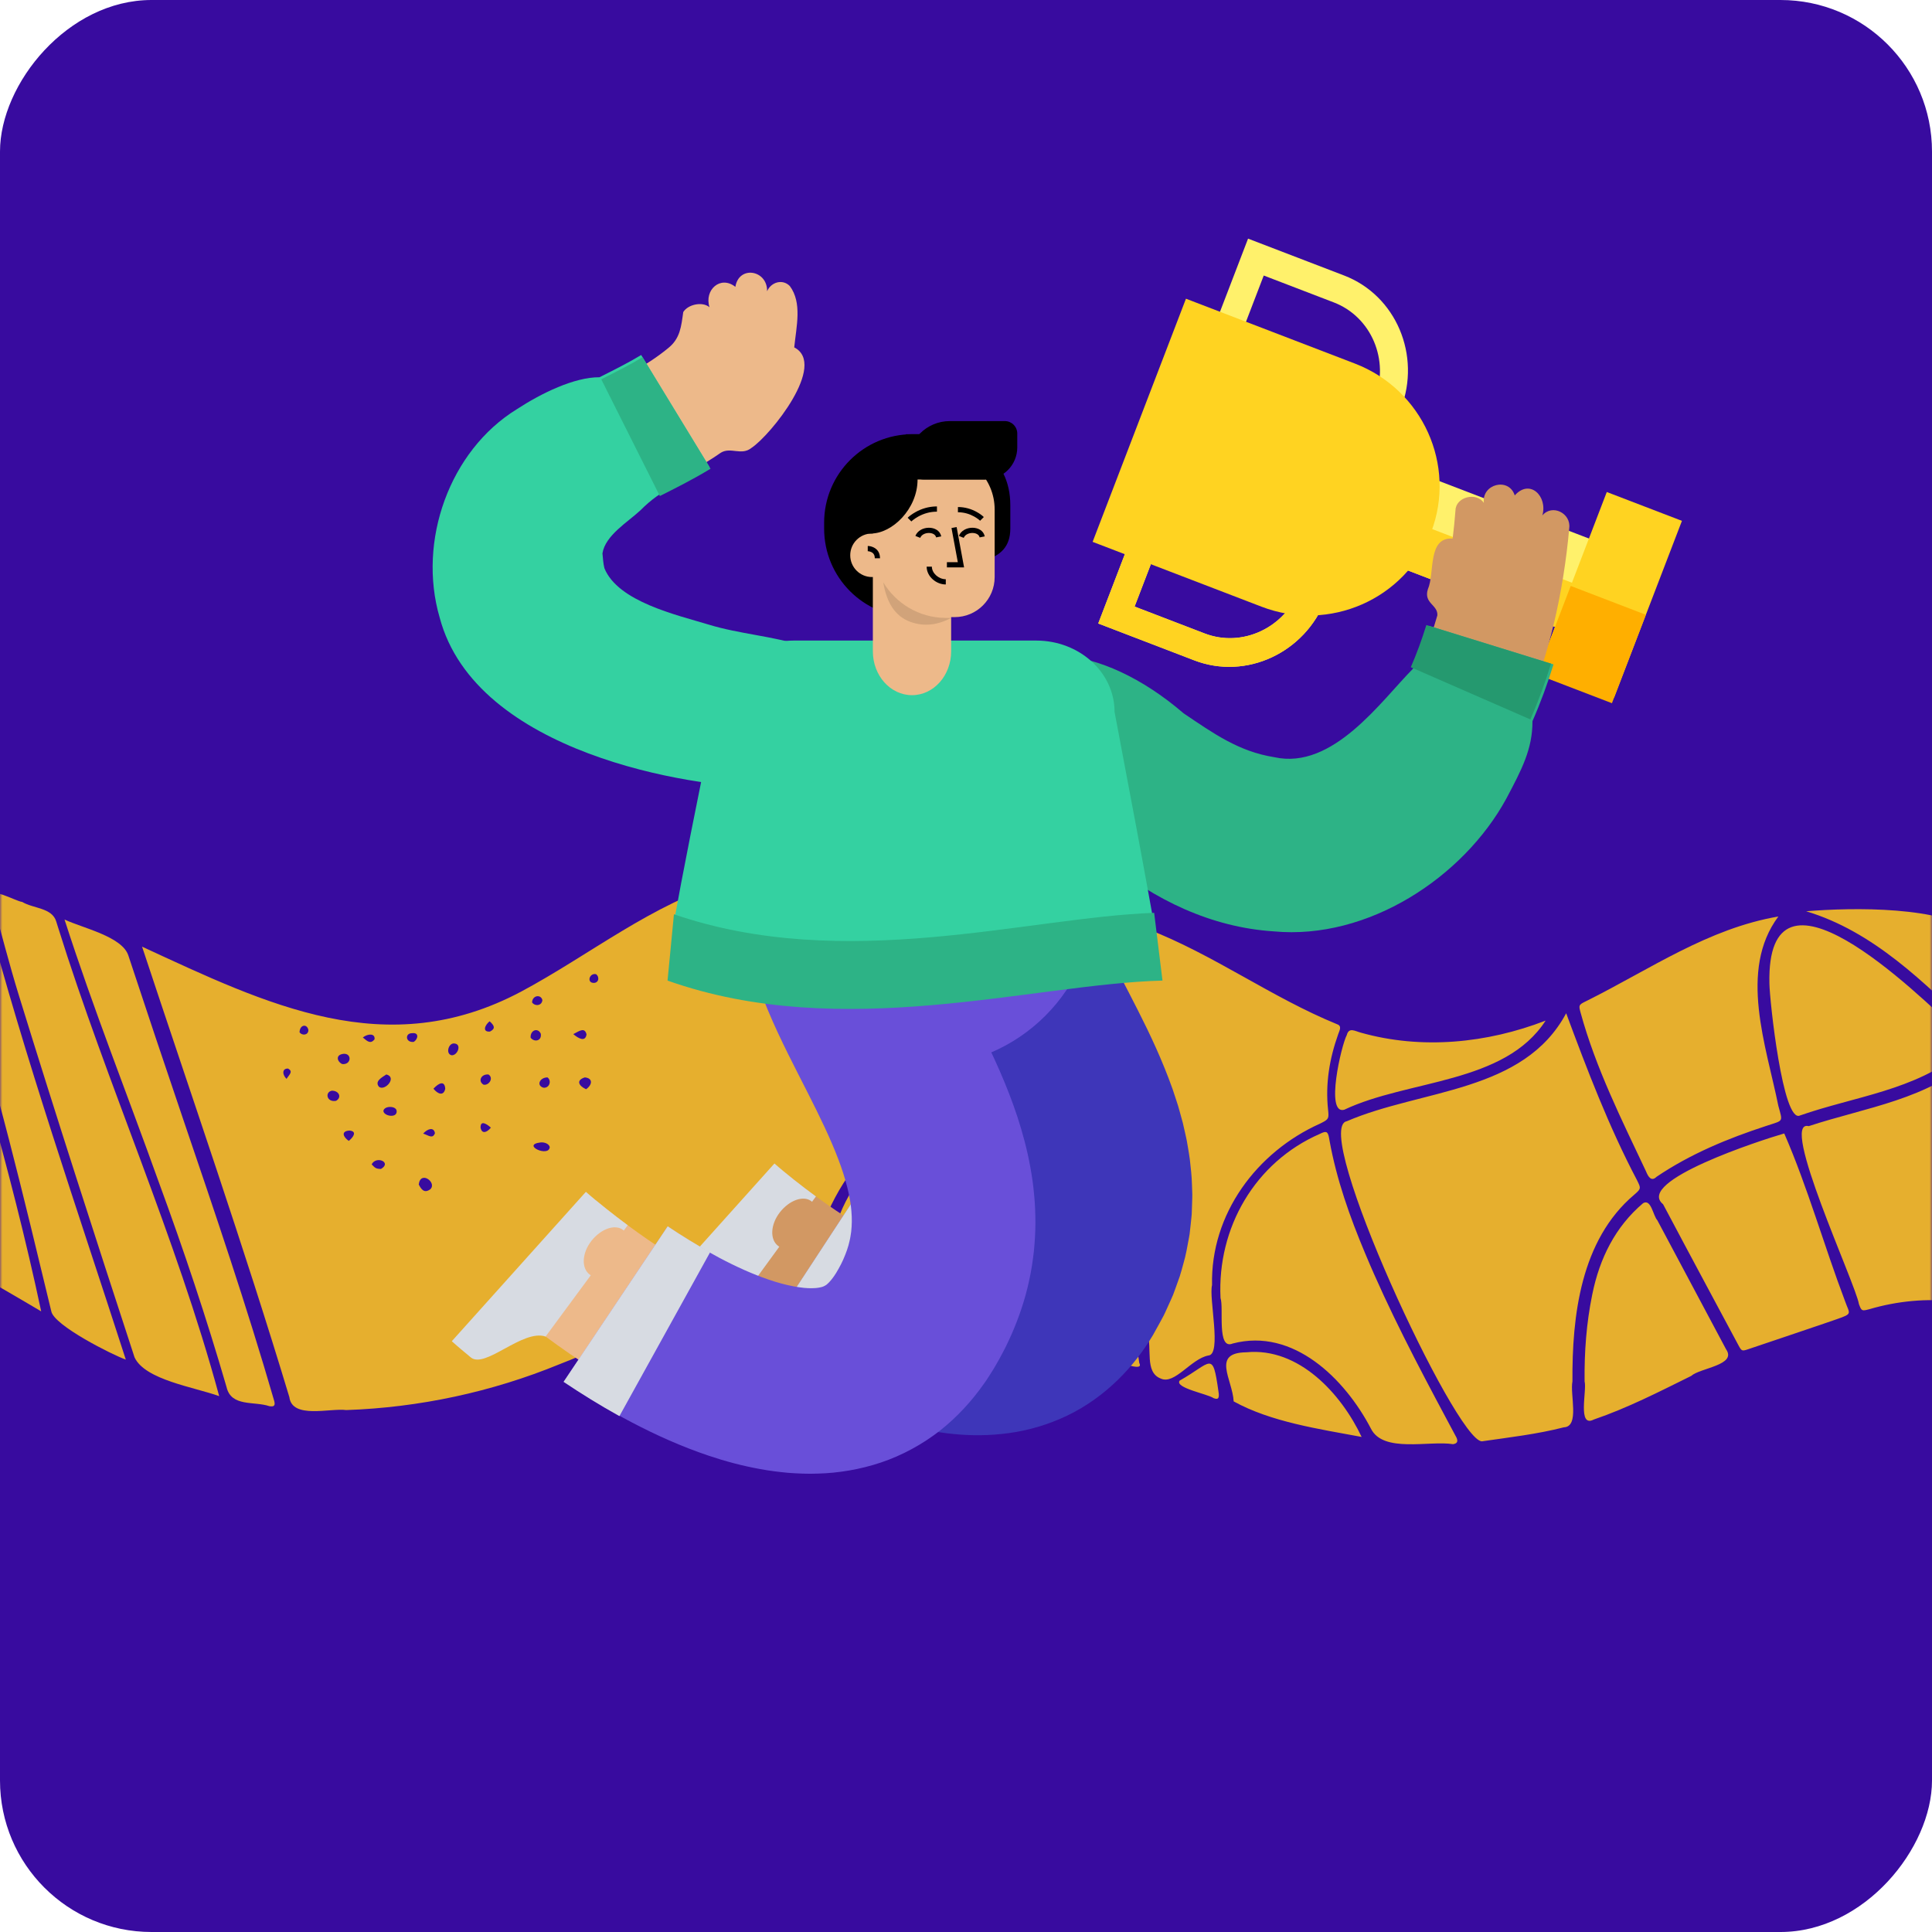 <svg xmlns="http://www.w3.org/2000/svg" xmlns:xlink="http://www.w3.org/1999/xlink" width="408" height="408" viewBox="0 0 408 408">
    <defs>
        <rect id="u6tt75ovga" width="408" height="408" x="0" y="0" rx="32"/>
    </defs>
    <g fill="none" fill-rule="evenodd">
        <g>
            <g>
                <g transform="translate(-296 -3314) matrix(-1 0 0 1 704 3314)">
                    <mask id="igj7lpf17b" fill="#fff">
                        <use xlink:href="#u6tt75ovga"/>
                    </mask>
                    <use fill="#380B9F" xlink:href="#u6tt75ovga"/>
                    <g fill="#E6AF2E" fill-rule="nonzero" mask="url(#igj7lpf17b)">
                        <g>
                            <path d="M284.279 4.126c15.976 4.704 29.143 15.518 43.68 23.289 28.408 15.097 53.634 2.707 80.041-9.502-10.485 31.69-21.462 63.171-31.107 95.132-.59 4.697-8.643 2.266-12.022 2.733-15.414-.534-30.72-3.81-45.001-9.67-13.61-5.234-26.388-12.924-40.834-15.66-3.373-1.338-10.011.407-11.791-2.96-3.063-18.202-15.662-37-36.041-35.798-22.871 1.375-31.63 28.817-35.49 47.933-1.109 2.993.654 8.166-2.842 9.5-2.933 1.378-6.391-4.185-10.068-4.871-2.863-.192-.047-12.143-.765-14.86.341-15.028-9.431-28.13-22.828-34.113l-.394-.2c-1.43-.734-1.468-.947-1.276-2.752.582-5.473-.3-10.742-2.128-15.885l-.031-.09c-.264-.737-.81-1.678.223-2.042 13.93-5.684 26.177-14.78 40.242-20.182 27.668-11.187 59.105-19.46 88.432-10.002zm-22.725 72.932c1.182 3.652 2.312 7.364 3.163 11.11.042 1.92-3.225.639-4.469.99-13.204.32-26.298 3.15-38.542 8.138-2.502.302-26.45 12.549-24.3 8.546 2.425-18.161 9.848-45.773 29.758-51.026 15.321-3.196 29.965 7.748 34.39 22.242zm85.595-7.892c1.252.895 1.876.023 2.419-1.023-.361-3.08-3.951-.366-2.42 1.023zm10.393-4.306c1.145-.005 1.314-.302 1.972-.967-.964-1.905-4.338-.417-1.972.967zm-35.637-4.652c.083 2.321 6.206-.472 1.866-.956-.728-.047-1.65.246-1.866.956zm42.283-3.455c-1.647.149-.84 1.38.153 2.182 1.23-.838 1.689-2.078-.153-2.182zm-18.04.557c.488 1.264 1.294.481 2.487.08-.922-1.024-2.261-1.454-2.486-.08zm-11.81-1.175l.077.093c.78.917 1.801 1.323 2.097-.063.054-1.7-1.307-.81-2.174-.03zm19.892-3.448c-.053 1.548 2.858.977 2.796-.132-.234-1.095-2.805-1.057-2.796.132zm13.683-4.354c-1.56.003-2.133 1.45-.872 2.147 2.008.345 2.383-1.86.872-2.147zm-23.94-.407c.332 1.586 1.562 1.149 2.486-.012l-.12-.129c-.972-1.023-2.251-1.696-2.366.141zm-29.478-2.4c-1.771.175-1.584 1.568-.272 2.496l.112-.051c1.446-.679 2.067-1.85.16-2.444zm41.92-.623c-2.345.578.27 3.593 1.55 2.612.995-1.197-.685-2.015-1.55-2.612zm-34.042.624c-.92.72-.406 2.305.868 2.175 1.567-.474.748-2.187-.868-2.175zm12.454-.613c-1.14.771-.078 2.365 1.053 2.153 1.264-.747.493-2.31-1.053-2.153zm42.358-1.258c-1.191.634-.257 1.285.303 2.183.942-.912.946-2.205-.303-2.183zm-11.45-.949c1.105-.519 1.483-2-.349-2.168-1.75-.063-1.576 2.383.348 2.168zm-23.631-4.35l-.055.005c-1.678.123-.64 2.657.62 2.478 1.249-.317.619-2.563-.565-2.483zm8.516-.328c1.78.2 1.897-1.846.382-1.837-1.6-.208-1.27 1.284-.382 1.837zm8.287-.526c.86 1.016 1.474.436 2.471-.405-1.087-.858-2.659-.9-2.47.405zm-35.113-1.191c-.238 1.512 1.352 1.859 2.147.833.11-1.635-1.563-2.188-2.147-.833zm-9.659.134c.245 1.651 1.663.905 2.797-.061l-.236-.123c-1.155-.616-2.195-1.318-2.56.184zm58.744-.945c-.044 1.097 1.302 1.3 1.864.485-.068-1.651-1.606-1.814-1.864-.485zm-38.278-1.824c-1.097.975-1.237 1.574-.063 2.177 1.634.111 1.106-1.351.063-2.177zm-11.142-4.49c.085 1.238 1.574 1.373 2.176.504-.048-1.493-1.849-1.788-2.176-.503zm-11.336-5.458c-.835.655-.527 1.94.607 1.835 1.372-.095.797-2.134-.607-1.835zM424.372 12.189c-6.1 18.933-13.287 36.98-19.973 55.642-5.223 14.213-10.023 28.568-14.247 43.109-.98 4.215-5.84 2.925-9.023 4.013-1.012.172-1.312-.109-1.026-1.144 5.781-19.959 12.47-39.633 19.162-59.299 3.936-11.574 7.812-23.17 11.646-34.779 1.36-3.979 9.62-5.741 13.461-7.542zm15.323-4.327c-1.872 6.797-3.608 13.635-5.687 20.367-7.887 25.549-16.104 50.994-24.418 76.405-2.193 4.784-12.672 6.31-17.88 8.205 9.157-33.778 23.616-65.694 34.044-99.046l.367-1.177c.87-2.951 4.857-2.73 7.185-4.143 1.477-.16 7.233-3.633 6.389-.61zm11.724-2.86c-1.664 5.982-3.203 12.005-5.072 17.923-7.638 23.663-13.346 47.833-19.178 71.982-.537 3.003-12.96 9.24-15.739 10.213 10.264-31.788 21.253-63.385 29.79-95.699l.412-1.564c.397-1.55 1.06-2.358 2.761-2.533 1.53.294 7.824-3.212 7.026-.322zm25.778-.815c3.091 1.747 9.312 1.797 8.77 6.511-.148 18.972-2.551 37.784-2.924 56.74-.775 2.522 1.257 13.086-2.848 11.738l-1.022-.159c-5.57-.857-11.606-1.63-17.091-.066l-.253.074c-11.795 3.436-21.945 9.691-32.527 15.907 6.455-30.444 15.617-60.138 24.162-90.027.368-1.35.93-1.905 2.379-2.171 7.116-1.16 14.547-1.13 21.354 1.453z" transform="translate(-30 182)"/>
                            <path d="M159.26 57.447c13.726 5.975 21.717 19.851 20.99 34.686-.73 2.053.839 11.038-2.576 9.592-12.804-3.385-23.71 7.493-29.174 17.947-2.572 5.257-12.33 2.497-17.363 3.309-.852-.141-1.075-.545-.739-1.349l2.183-4.083c6.109-11.437 12.14-22.918 17.144-34.903 3.23-7.703 6.02-15.548 7.51-23.802l.11-.621c.25-1.313.613-1.433 1.914-.776zm-52.004-25.466c8.995 16.81 30.603 16.021 46.325 22.803 7.664 1.391-22.927 67.47-28.519 67.597-5.797-.84-11.624-1.499-17.313-2.959-3.396-.127-1.255-6.974-1.818-9.692.095-13.772-1.718-29.857-13.05-39.432l-.27-.237c-1.188-1.058-1.12-1.197-.32-2.816 5.97-11.335 10.538-23.338 14.965-35.264zm67.545 71.597c7.423.09 2.924 5.69 2.672 10.368-7.888 4.35-17.938 5.811-27.02 7.506 4.275-9.074 13.235-18.962 24.348-17.874zM91 72.081c5.909 4.996 9.19 11.701 10.717 19.15l.049.237c1.217 5.973 1.669 12.013 1.6 18.265-.53 1.769 1.57 9.876-1.938 8.047-7.113-2.428-13.841-5.879-20.57-9.21-1.885-1.702-9.713-2.272-7.375-5.62 4.827-9.086 9.676-18.158 14.513-27.237.913-.984 1.316-4.6 3.004-3.632zm97.88 37.478c1.117 1.539-5.939 2.819-7.152 3.697-.922.342-1.17.103-1.114-.89l.078-.55c1.238-8.756 1.41-6.07 8.189-2.257zM61.202 57.367l.257.073c4.657 1.344 31.32 9.995 25.332 14.87-2.997 5.658-6.014 11.305-9.037 16.95L70.8 102.23c-.6 1.103-.728 1.119-1.95.708l-.222-.075c-5.266-1.784-10.542-3.538-15.802-5.34l-2.629-.905c-3.55-1.23-2.798-1.098-1.847-3.808 4.434-11.699 7.908-24.098 12.85-35.444zm-40.152-16.17c9.533 8.98 22.999 10.667 34.987 14.623 6.36-1.639-9.9 33.238-10.604 37.57l-.104.276c-.468 1.224-.61 1.206-2.149.797-11.407-3.356-25.784-2.779-34.64 5.908-9.184 7.992-5.97-16.772-7.594-21.21l.132-.01c.196-4.717-1.928-10.032.16-14.408 5.062-8.2 11.113-15.716 17.55-22.877l.51-.567c.78-.859.985-.839 1.752-.101zm41.397-29.65c14.82 2.538 27.048 11.1 40.208 17.682l.69.344c1.24.626 1.279.769.873 2.251l-.022.082c-3.205 11.691-8.654 22.543-13.8 33.46l-.062.149c-.426.999-1.063 2.079-2.162 1.002-7.148-4.832-15.02-8.087-23.17-10.747l-.415-.135c-3.279-1.062-3.048-.718-2.137-4.095 2.538-12.598 8.468-28.63-.003-39.992zM17.1 15.264c-2.776 6.986-3.887 15.238.63 21.758l.182.283c.648 1.023.58 1.138-.346 2.16L16.18 41.04C10.636 47.363 5.189 53.874.881 61.082l-.436-.256C.237 49.583-.037 38.353.005 27.1.42 19.798 11.411 17.224 17.1 15.263zm47.235 10.462c-.047 3.53-2.843 29.621-6.459 27.84-11.427-3.997-24.397-5.332-33.931-13.296l-.44-.382c-1.593-1.396-1.47-1.554.222-3.27l.55-.522c9.456-8.973 40.742-39.519 40.058-10.37zm47.261 7.804c12.344 4.788 26.173 6.17 39.004 2.55 1.234-.32 2.533-1.234 2.988.512 1.126 2.05 4.622 16.952.513 15.754-13.452-6.382-33.846-5.407-42.505-18.816zM56.576 10.44c-14.2 4.27-24.949 15.06-35.338 25.061l-.103.09c-.703.6-.986.57-1.51-.239l-.038-.059c-4.022-6.103-2.667-13.976.5-20.14 7.99-5.831 26.495-5.522 36.489-4.713z" transform="translate(-30 182)"/>
                        </g>
                    </g>
                </g>
                <g fill-rule="nonzero">
                    <path fill="#FFF16B" d="M66.077 50.701l-.004-5.883c8.777 0 15.914-6.9 15.914-15.382v-15.85h-13.65V7.7h19.736v21.736c0 11.725-9.867 21.264-21.996 21.264z" transform="translate(-296 -3314) matrix(-1 0 0 1 704 3314) rotate(69 41.886 133.704)"/>
                    <path fill="#FFD321" d="M66.077 50.701l-.004-5.883c8.777 0 15.914-6.9 15.914-15.382v-15.85h-13.65V7.7h19.736v21.736c0 11.725-9.867 21.264-21.996 21.264z" transform="translate(-296 -3314) matrix(-1 0 0 1 704 3314) rotate(69 41.886 133.704)"/>
                    <path fill="#FFF16B" d="M22.86 51.111c-12.132 0-22-9.539-22-21.265V8.111h19.734v5.884H6.946v15.852c0 8.48 7.139 15.38 15.913 15.38v5.884zM34.187 58.607L54.187 58.607 54.187 102.607 34.187 102.607z" transform="translate(-296 -3314) matrix(-1 0 0 1 704 3314) rotate(69 41.886 133.704)"/>
                    <path fill="#FFD321" d="M44.187 58.607L54.187 58.607 54.187 101.607 44.187 101.607z" transform="translate(-296 -3314) matrix(-1 0 0 1 704 3314) rotate(69 41.886 133.704)"/>
                    <path fill="#FFD321" d="M17.405.414v38.213c0 15.321 12.337 27.787 27.5 27.787 15.164 0 27.5-12.466 27.5-27.787V.414h-55zM23.665 98.01L63.665 98.01 63.665 115.01 23.665 115.01z" transform="translate(-296 -3314) matrix(-1 0 0 1 704 3314) rotate(69 41.886 133.704)"/>
                    <path fill="#FFAF00" d="M44.913 98.01L64.913 98.01 64.913 115.01 44.913 115.01z" transform="translate(-296 -3314) matrix(-1 0 0 1 704 3314) rotate(69 41.886 133.704)"/>
                </g>
                <g fill-rule="nonzero">
                    <g>
                        <path fill="#D29863" d="M51.654 78.306l15.832-18.63c.852-1 2.22-1.236 3.1-.512 2.664 2.183 5.488 4.324 8.336 6.334 2.854 2.011 5.758 3.9 8.668 5.621 2.91 1.727 5.832 3.261 8.698 4.573 2.86 1.297 5.672 2.352 8.259 3.057 2.114.571 4.082.917 5.695 1.001 1.63.101 2.86-.056 3.71-.277.42-.125.773-.246 1.087-.397.306-.17.602-.343.92-.577.614-.511 1.392-1.25 2.212-2.55.09-.143.217-.257.38-.344.042-.022.085-.043.13-.061l.145-.085c.1-.055.21-.103.326-.145.464-.168 1.051-.238 1.72-.22.67.018 1.421.123 2.21.322.784.198 1.585.484 2.4.887l14.425 7.148c.807.4 1.522.933 2.082 1.55.556.615.972 1.324 1.229 2.088.256.764.352 1.583.275 2.403-.048.413-.1.814-.272 1.23-.157.412-.36.816-.61 1.204-2.255 3.514-5.222 6.903-8.834 9.72-1.821 1.397-3.8 2.626-5.873 3.662-2.082 1.021-4.257 1.81-6.445 2.406-4.388 1.163-8.78 1.455-12.888 1.212-4.126-.235-8.003-.985-11.684-1.977-4.48-1.225-8.667-2.838-12.667-4.647-3.99-1.824-7.8-3.844-11.464-6.014-3.667-2.169-7.203-4.474-10.637-6.893-3.433-2.424-6.762-4.947-10.031-7.625-1.093-.897-1.288-2.463-.434-3.464" transform="translate(-296 -3314) matrix(-1 0 0 1 704 3314) matrix(-1 0 0 1 317 49) translate(4.41 139.616)"/>
                        <path fill="#3E36B9" d="M96.723 7.735c.039.328.1.588.151.881l.165.857.347 1.71c.115.59.253 1.09.388 1.609l.416 1.55c.278 1.071.589 1.963.896 2.913l.468 1.407.484 1.297.49 1.29.246.644.248.598 1.002 2.382 1.003 2.224c.339.76.667 1.429 1 2.129.33.69.668 1.406.99 2.046l.976 1.97.95 1.88 1.834 3.611 1.708 3.398c2.217 4.432 3.98 8.403 5.223 11.977 1.17 3.527 1.83 6.584 1.854 8.998l.018.459c.01.153.023.307.002.446-.022.285-.035.57-.039.856l-.001.215c-.004.07-.021.136-.03.204l-.057.407-.042.408-.016.205c-.009.067-.031.132-.045.198-.137.524-.172 1.063-.374 1.587-.085.263-.125.531-.222.8-.114.269-.219.54-.315.814l-.138.413-.21.419c-.137.281-.267.565-.39.854-.033.072-.053.143-.096.217l-.133.219-.257.442c-.167.295-.33.6-.485.896-.531.868-.989 1.373-1.256 1.612-.034.026-.064.056-.091.09-.027.036-.058.03-.08.053-.024.013-.04.05-.06.057-.022.003-.039.01-.052.024-.007.007-.012.016-.017.024-.01-.001-.017-.002-.023 0-.013.001-.023.01-.028.023-.01.005-.026-.005-.034.003-.01.002-.007.025-.026.014-.09.007-.213.106-.748.152-.979.16-3.481.02-6.576-.863-2.935-.814-6.344-2.184-9.828-3.931-3.495-1.744-7.09-3.872-10.647-6.22L63.662 97.21c4.683 3.049 9.562 5.92 14.792 8.496 5.233 2.569 10.8 4.875 16.99 6.56 3.277.888 6.76 1.575 10.454 1.945 3.684.375 7.64.383 11.743-.186 4.09-.542 8.357-1.787 12.349-3.707 4.005-1.912 7.642-4.576 10.673-7.534 3.04-2.966 5.477-6.225 7.427-9.486l1.299-2.343.638-1.175c.215-.39.426-.783.61-1.204l1.13-2.489.55-1.25.481-1.304.934-2.616c.291-.882.518-1.797.77-2.697.533-1.793.844-3.654 1.184-5.501.04-.232.087-.462.12-.694l.081-.698.156-1.398.146-1.399c.021-.233.05-.466.065-.699l.028-.696.09-2.786c.02-.466.004-.923-.013-1.38l-.05-1.373c-.034-1.848-.264-3.614-.455-5.404-.11-.886-.273-1.74-.414-2.611l-.224-1.3c-.076-.432-.18-.842-.27-1.264l-.571-2.51c-.215-.815-.444-1.617-.668-2.425l-.342-1.207-.378-1.166-.768-2.323c-2.153-6.052-4.734-11.534-7.28-16.551-1.275-2.53-2.536-4.932-3.733-7.257-1.213-2.338-2.316-4.538-3.315-6.657l-.72-1.562-.639-1.493-.16-.371-.134-.352-.271-.702-.272-.699-.214-.649c-.596-1.733-38.93 1.389-38.758 2.642z" transform="translate(-296 -3314) matrix(-1 0 0 1 704 3314) matrix(-1 0 0 1 317 49) translate(4.41 139.616)"/>
                        <path fill="#D7DBE2" d="M59.694 87.654l9.473-12.995c-.073-.044-.148-.086-.218-.137-1.83-1.343-1.665-4.551.33-7.115 1.997-2.564 4.942-3.61 6.616-2.383.065.047.122.103.181.156l.825-1.132c-1.562-1.145-3.112-2.32-4.62-3.518-.755-.599-1.501-1.203-2.225-1.804l-1.061-.892-.86-.744-28.32 31.548 1.163 1.02.985.84c.646.547 1.28 1.071 1.915 1.592 1.525 1.244 4.28-.271 7.236-1.89 2.964-1.62 6.12-3.352 8.58-2.546M63.613 97.222L85.27 64.146c2.938 1.929 5.9 3.703 8.812 5.234l-18.415 34.99c-4.212-2.218-8.203-4.62-12.055-7.148" transform="translate(-296 -3314) matrix(-1 0 0 1 704 3314) matrix(-1 0 0 1 317 49) translate(4.41 139.616)"/>
                        <path fill="#EDB98A" d="M11.83 84.285l15.854-18.61c.854-1 2.226-1.23 3.114-.498 2.68 2.206 5.516 4.378 8.383 6.428 2.87 2.057 5.793 3.996 8.733 5.799 2.94 1.792 5.902 3.45 8.84 4.886 1.468.724 2.93 1.395 4.374 1.995 1.443.603 2.874 1.16 4.265 1.62 1.267.422 2.514.804 3.703 1.089.3.08.599.153.887.21l.869.19c.563.098 1.13.214 1.66.279 1.076.154 2.088.248 2.984.25.896.004 1.725-.02 2.404-.137.69-.107 1.278-.248 1.79-.412.498-.186.932-.395 1.36-.636.428-.24.833-.583 1.287-.967.108-.112.22-.218.339-.32.116-.107.225-.255.344-.374l.18-.184c.06-.065.116-.149.176-.22.118-.15.24-.296.366-.438.206-.306.563-.47 1.035-.563.462-.121 1.045-.141 1.713-.076 1.348.053 3.019.417 4.593 1.312l14.023 7.913c1.571.887 2.664 2.3 3.043 3.972.167.843.158 1.75-.036 2.66-.22.904-.652 1.807-1.26 2.633l-1.122 1.377c-.19.228-.371.459-.57.682l-.61.666c-.414.44-.809.888-1.244 1.314l-1.328 1.264c-1.83 1.638-3.812 3.172-5.982 4.45-2.164 1.28-4.458 2.346-6.812 3.17-2.357.8-4.754 1.354-7.128 1.703-2.38.362-4.718.455-7.005.431-2.293-.023-4.515-.232-6.678-.541-2.17-.302-4.268-.736-6.313-1.245-2.052-.5-4.033-1.104-5.977-1.754-2.138-.712-4.205-1.515-6.234-2.363-2.03-.846-4.008-1.755-5.945-2.71-3.881-1.899-7.596-3.985-11.203-6.185-3.602-2.207-7.096-4.53-10.493-6.963-3.401-2.434-6.705-4.962-9.957-7.638-1.087-.894-1.277-2.46-.421-3.459" transform="translate(-296 -3314) matrix(-1 0 0 1 704 3314) matrix(-1 0 0 1 317 49) translate(4.41 139.616)"/>
                        <path fill="#694FD9" d="M61.9 1.383c-.364.868-.525 2.015-.436 3.271.224 2.813.671 5.377 1.213 7.728.545 2.353 1.185 4.502 1.862 6.507.679 2.006 1.395 3.867 2.122 5.61.727 1.747 1.464 3.407 2.197 4.98.734 1.57 1.464 3.077 2.183 4.53l2.116 4.201c1.377 2.706 2.688 5.262 3.888 7.7 2.402 4.868 4.37 9.327 5.64 13.3.628 1.979 1.105 3.836 1.39 5.53.085.43.125.834.194 1.248.035.398.103.807.121 1.187.077.781.085 1.513.084 2.227-.002.713-.065 1.391-.127 2.062-.1.662-.178 1.32-.343 1.965-.275 1.298-.743 2.592-1.344 3.954-.143.34-.336.683-.49 1.03-.198.347-.366.698-.572 1.052l-.313.534-.152.263-.126.182c-.167.233-.313.526-.474.7-.614.85-1.109 1.306-1.43 1.567-.176.09-.291.212-.435.255-.123.084-.279.115-.462.189-.392.1-1 .265-2.043.269-.131-.002-.252.01-.39.009-.146-.01-.29-.015-.436-.017l-.219-.003-.24-.022c-.161-.013-.322-.024-.483-.031-.686-.084-1.408-.16-2.219-.326-1.598-.3-3.408-.777-5.332-1.445-3.272-1.117-6.828-2.712-10.419-4.622-3.596-1.911-7.241-4.138-10.838-6.566l-21.935 32.787c4.607 3.069 9.39 5.968 14.454 8.623 5.067 2.648 10.407 5.064 16.223 7.015 3.414 1.147 7.012 2.117 10.832 2.805 1.899.355 3.885.601 5.898.788 2.043.145 4.108.247 6.266.16 4.273-.114 8.823-.843 13.287-2.334 4.464-1.494 8.78-3.847 12.486-6.741 3.691-2.915 6.755-6.315 9.212-9.806.647-.873 1.175-1.754 1.743-2.639l.417-.664.366-.63.72-1.258c.475-.843.917-1.722 1.37-2.586.423-.893.862-1.77 1.257-2.684 1.595-3.638 2.914-7.497 3.757-11.495.45-1.992.742-4.017.98-6.04.201-2.025.33-4.054.33-6.064-.001-2.006-.078-4.004-.27-5.954-.078-.986-.214-1.942-.33-2.91-.147-.951-.28-1.913-.46-2.845-.674-3.76-1.643-7.328-2.753-10.727-2.241-6.789-5.075-12.856-7.883-18.48-2.81-5.612-5.651-10.818-7.911-15.591-1.12-2.372-2.106-4.646-2.794-6.656-.699-2.006-1.11-3.77-1.203-4.947-.006-.247-.26-.46-.61-.596-.361-.144-36.781-.405-37.136.45z" transform="translate(-296 -3314) matrix(-1 0 0 1 704 3314) matrix(-1 0 0 1 317 49) translate(4.41 139.616)"/>
                        <path fill="#D7DBE2" d="M19.807 93.634l9.546-12.94c-.073-.045-.148-.086-.218-.138-1.827-1.355-1.652-4.567.352-7.123 2.005-2.557 4.964-3.583 6.648-2.336.065.048.122.104.182.158l.831-1.128c-1.573-1.161-3.126-2.358-4.646-3.568-.758-.606-1.509-1.217-2.238-1.824l-1.07-.902-.875-.758L0 94.622l1.148 1.008.975.833 1.896 1.583c1.511 1.24 4.262-.274 7.219-1.89 2.963-1.613 6.119-3.333 8.569-2.522M23.603 103.2l21.99-32.856c2.97 1.997 5.974 3.846 8.955 5.5L35.4 110.44c-4.09-2.272-8.008-4.694-11.797-7.238" transform="translate(-296 -3314) matrix(-1 0 0 1 704 3314) matrix(-1 0 0 1 317 49) translate(4.41 139.616)"/>
                        <path fill="#694FD9" d="M99.633 36.55H95.96c-20.09 0-36.376-16.306-36.376-36.42h76.427c0 20.114-16.287 36.42-36.377 36.42" transform="translate(-296 -3314) matrix(-1 0 0 1 704 3314) matrix(-1 0 0 1 317 49) translate(4.41 139.616)"/>
                    </g>
                    <g>
                        <g>
                            <g>
                                <path fill="#D29863" d="M86.885 31.501c.4 13.023-1.072 27.434-9.419 37.817-5.106 6.26-12.938 8.534-20.898 7.71-12.04.174-25.61-13.846-34.601.337-8.64 17.264 20.739 22.329 32.51 23.853 7.205.687 15.344-.09 22.371-2.71 13.343-4.702 23.456-16.411 28.455-29.264 2.938-7.32 4.652-15.333 5.41-23.09 1.308-13.711.006-27.456-3.031-40.795-.582-3.127-5.023-3.804-6.233-.797C101.322.39 96.54-2.08 94.6 2.34c-2.395-3.337-7.41-.116-5.717 3.51-2.22-1.733-6.001.62-5.223 3.32.459 1.891.92 3.966 1.282 5.885-5.216 1.347-1.29 8.114-1.67 11.81.038 3.135 3.093 2.438 3.613 4.636" transform="translate(-296 -3314) matrix(-1 0 0 1 704 3314) matrix(-1 0 0 1 317 49) rotate(-14 196.72 -322.156) rotate(32 28.658 100.386)"/>
                                <path fill="#2DB386" d="M113.411 33.75c.057 4.215-.088 8.478-.52 12.768 1.833 5.607 1.006 10.401-.197 17.266-3.482 18.623-18.551 37.463-38.032 41.838-12.877 3.292-26.086 1.439-38.178-3.294C23.642 97.183-.274 95.118.002 79.374 1.94 63.206 21.02 58.816 42.31 67.714c7.286 2.078 13.557 4.084 21.08 2.893C76.038 69.403 81.17 52.316 85.47 43.789c.32-3.161.43-6.391.387-9.656l27.555-.383z" transform="translate(-296 -3314) matrix(-1 0 0 1 704 3314) matrix(-1 0 0 1 317 49) rotate(-14 196.72 -322.156) rotate(32 28.658 100.386)"/>
                                <path fill="#25996F" d="M112.358 46.315l-27.426-2.689c.305-3.1.416-6.278.372-9.485l27.556-.384c.056 4.15-.087 8.335-.502 12.558" transform="translate(-296 -3314) matrix(-1 0 0 1 704 3314) matrix(-1 0 0 1 317 49) rotate(-14 196.72 -322.156) rotate(32 28.658 100.386)"/>
                            </g>
                        </g>
                        <g>
                            <path fill="#34D1A1" d="M102.187 70.742C75.523 72.61.53 64.062 1.378 59.303c1.684-9.437 4.598-24.183 8.744-44.24C10.122 6.745 17.528 0 26.665 0h51.193c9.137 0 16.543 6.744 16.543 15.064 3.657 19.235 6.315 33.498 7.972 42.79.592 3.317.53 7.613-.186 12.888z" transform="translate(-296 -3314) matrix(-1 0 0 1 704 3314) matrix(-1 0 0 1 317 49) translate(49.972 86.274)"/>
                            <path fill="#2DB386" d="M0 71.805c36.983 13.117 77.08.71 104.523 0l-1.76-14.306c-26.883.963-65.35 12.714-101.413.3L0 71.805z" transform="translate(-296 -3314) matrix(-1 0 0 1 704 3314) matrix(-1 0 0 1 317 49) translate(49.972 86.274)"/>
                        </g>
                        <g>
                            <path fill="#EDB98A" d="M61.23 70.673c-7.407-5.195-16.17-8.374-23.594-13.144-6.746-3.893-8.628-10.277-5.065-16.62 5.249-7.443 16.164-10.21 25.097-12.095 6.651-1.708 15.322-.42 20.516-5.64 7.986-9.014.997-21.73-11.276-20.153C47.027 5.165 24.024 9.87 12.072 27.936c-8.831 13.74-6.919 33.663 5.54 44.651 9.309 9.121 23.052 12.334 32.554 20.22 2.483 2.022 2.689 4.5 3.124 7.57 1.002 1.623 4.058 2.278 5.544 1.015-1.169 3.661 2.33 6.799 5.462 4.305.737 4.598 6.795 3.574 6.699-.928.824 1.916 3.261 2.671 4.801 1.096 2.637-3.549 1.383-8.491.931-12.953 7.026-3.619-4.962-18.501-8.987-21.197-2.165-1.765-4.395.237-6.51-1.042" transform="translate(-296 -3314) matrix(-1 0 0 1 704 3314) matrix(-1 0 0 1 317 49) matrix(1 0 0 -1 0 117.274)"/>
                            <path fill="#34D1A1" d="M44.405 91.308c-2.43-1.49-5.506-3.045-8.806-4.7-5.293.038-12.307-3.384-17.48-6.767C3.924 71.088-2.856 52.017 1.842 35.878 9.452 7.118 55.327 0 70.214 0H77.9c8.815 1.304 13.423 23.265.514 29.916-6.295 2.049-13.271 2.476-19.69 4.435-6.917 2.094-19.198 4.854-22.084 11.92-.255 1.031-.312 2.099-.414 3.149.604 3.816 5.367 6.606 8.02 9.087 4.751 4.8 8.63 5.578 14.52 9.252L44.404 91.308z" transform="translate(-296 -3314) matrix(-1 0 0 1 704 3314) matrix(-1 0 0 1 317 49) matrix(1 0 0 -1 0 117.274)"/>
                            <path fill="#2DB386" d="M35.973 86.177l12.373-24.654c3.275 1.655 6.867 3.427 10.707 5.765l-14.36 23.548c-2.439-1.494-5.432-3.008-8.72-4.66" transform="translate(-296 -3314) matrix(-1 0 0 1 704 3314) matrix(-1 0 0 1 317 49) matrix(1 0 0 -1 0 117.274)"/>
                        </g>
                    </g>
                    <g>
                        <path fill="#000" d="M18.666 41.4h7.055V2.773h-7.055C8.357 2.773 0 11.14 0 21.461v1.25C0 33.033 8.357 41.4 18.666 41.4" transform="translate(-296 -3314) matrix(-1 0 0 1 704 3314) matrix(-1 0 0 1 317 49) translate(83.041 39.922)"/>
                        <path fill="#000" d="M20.65 30.364h-3.38V2.773h3.38c10.309 0 18.666 4.688 18.666 15.01v4.928c0 7.653-8.357 7.653-18.666 7.653" transform="translate(-296 -3314) matrix(-1 0 0 1 704 3314) matrix(-1 0 0 1 317 49) translate(83.041 39.922)"/>
                        <path fill="#EDB98A" d="M10.288 29.628h16.535v18.994c0 5.115-3.702 9.262-8.267 9.262-4.566 0-8.268-4.147-8.268-9.262V29.628z" transform="translate(-296 -3314) matrix(-1 0 0 1 704 3314) matrix(-1 0 0 1 317 49) translate(83.041 39.922)"/>
                        <path fill="#EDB98A" d="M27.577 41.4h-1.832c-8.537 0-15.457-6.928-15.457-15.475v-7.259c0-6.542 5.298-11.846 11.833-11.846h2.055c6.535 0 11.833 5.304 11.833 11.846v14.292c0 4.662-3.775 8.442-8.432 8.442" transform="translate(-296 -3314) matrix(-1 0 0 1 704 3314) matrix(-1 0 0 1 317 49) translate(83.041 39.922)"/>
                        <path fill="#000" d="M18.28 42.427c-3.415-1.21-5.119-4.264-5.794-8.374 2.672 4.452 7.518 7.448 13.067 7.516h1.27c-2.916 1.557-5.764 1.843-8.543.858z" opacity=".12" transform="translate(-296 -3314) matrix(-1 0 0 1 704 3314) matrix(-1 0 0 1 317 49) translate(83.041 39.922)"/>
                        <path fill="#EDB98A" d="M14.698 28.34c0 2.54-2.057 4.599-4.593 4.599-2.537 0-4.593-2.06-4.593-4.599 0-2.54 2.056-4.598 4.593-4.598 2.536 0 4.593 2.059 4.593 4.598" transform="translate(-296 -3314) matrix(-1 0 0 1 704 3314) matrix(-1 0 0 1 317 49) translate(83.041 39.922)"/>
                        <path fill="#000" d="M9.21 26.379c.333 0 .793.077 1.265.313.789.395 1.288 1.117 1.321 2.164l.002.113h-1.102c0-.675-.258-1.062-.714-1.29-.169-.085-.356-.14-.544-.172-.092-.016-.164-.022-.206-.024H9.21v-1.104zM9.92 23.742h-.564C7.206 21.648 6.38 17.38 6.13 13.239 5.789 7.563 15.632 2.773 21.311 2.773h6.608l6.253 9.565H19.73c0 6.254-5.4 11.404-9.81 11.404" transform="translate(-296 -3314) matrix(-1 0 0 1 704 3314) matrix(-1 0 0 1 317 49) translate(83.041 39.922)"/>
                        <path fill="#000" d="M21.041 12.338h12.972c3.74 0 6.773-3.036 6.773-6.78v-2.92C40.786 1.181 39.606 0 38.15 0H26.556c-4.926 0-8.919 3.998-8.919 8.93 0 1.882 1.524 3.408 3.404 3.408" transform="translate(-296 -3314) matrix(-1 0 0 1 704 3314) matrix(-1 0 0 1 317 49) translate(83.041 39.922)"/>
                    </g>
                    <g fill="#000">
                        <path d="M9.259 4.56L10.343 4.359 11.918 12.875 8.29 12.875 8.29 11.772 10.593 11.772zM5.115 12.723c0 1.352 1.375 2.602 2.852 2.65l.088.002v1.104c-2.056 0-3.978-1.68-4.04-3.657l-.002-.099h1.102zM6.186 0v1.104c-1.46 0-2.791.392-3.968 1.046-.412.23-.774.474-1.083.718l-.111.09c-.103.084-.178.151-.224.195l-.02.02-.78-.78c.313-.313.881-.762 1.683-1.208C2.96.475 4.404.036 5.987.002L6.186 0zM10.617.127c1.467 0 2.801.393 3.977 1.046.666.37 1.15.745 1.437 1.02l.051.05-.78.78c-.046-.047-.149-.14-.305-.263-.267-.21-.581-.423-.939-.622-.972-.54-2.065-.875-3.26-.905l-.18-.003V.127zM1.632 6.228c.915-2.29 4.88-2.318 5.442.01l.02.087-1.081.216c-.248-1.242-2.725-1.264-3.327.026l-.03.07-1.024-.41zM10.818 6.228c.915-2.29 4.88-2.318 5.442.01l.02.087-1.081.216c-.249-1.242-2.725-1.264-3.327.026l-.03.07-1.024-.41z" transform="translate(-296 -3314) matrix(-1 0 0 1 704 3314) matrix(-1 0 0 1 317 49) translate(100.678 57.948)"/>
                    </g>
                </g>
            </g>
        </g>
    </g>
</svg>
